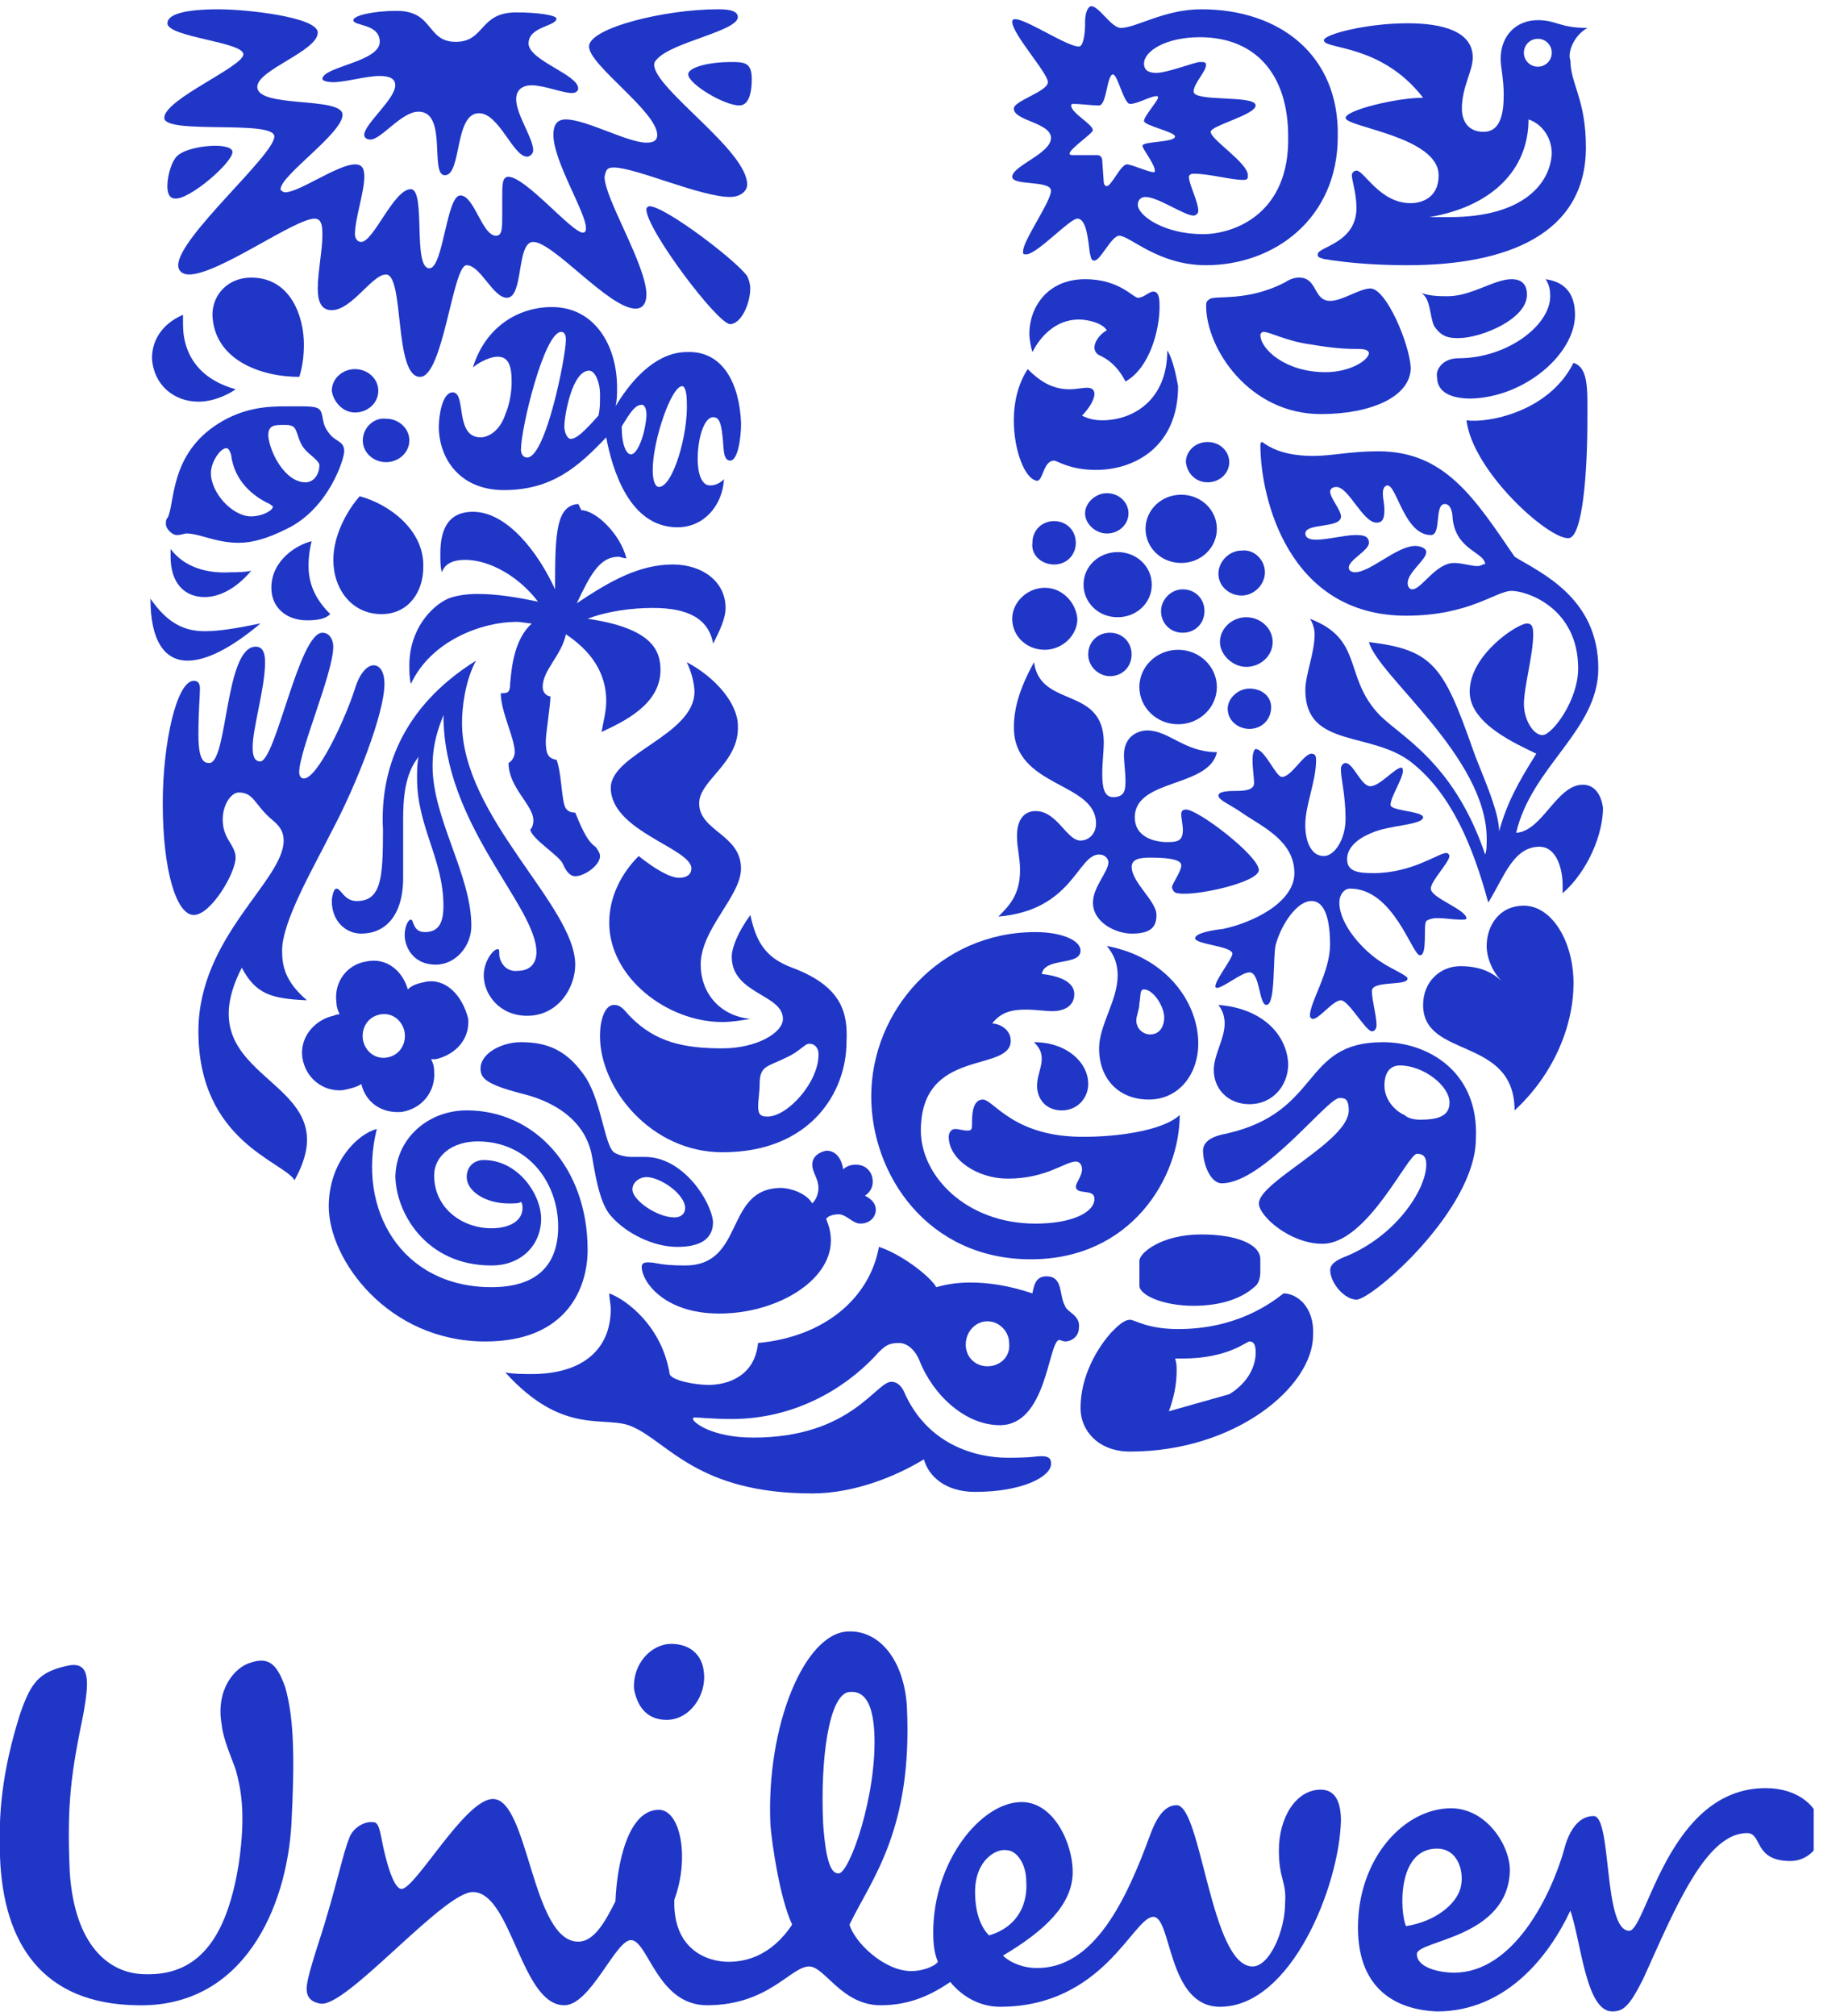 <svg width="42" height="46" viewBox="0 0 42 46" fill="none" xmlns="http://www.w3.org/2000/svg">
<g clip-path="url(#clip0_858_7896)">
<path d="M40.303 40.799C41.046 40.799 41.542 41.223 41.577 41.754C41.577 42.143 41.259 42.462 40.869 42.462C40.02 42.462 40.232 41.825 39.879 41.825C39.086 41.825 38.464 43.043 37.87 44.347L37.779 44.548L37.643 44.851L37.508 45.151C37.189 45.788 37.048 45.894 36.8 45.894C36.199 45.894 36.092 44.302 35.845 43.594C35.349 44.656 34.359 45.894 32.802 45.894C31.882 45.859 30.997 45.399 30.997 43.983C30.997 42.391 32.059 41.259 33.12 41.259C33.934 41.259 34.465 42.108 34.465 42.674C34.429 44.231 32.342 44.267 32.342 44.585C32.342 44.903 32.872 45.01 33.191 45.01C34.535 45.01 35.42 43.276 35.739 42.073C35.809 41.86 35.986 41.436 36.376 41.436C36.8 41.436 36.588 44.054 37.189 44.054C37.579 44.054 38.074 40.799 40.303 40.799V40.799ZM19.355 37.225C20.063 37.19 20.629 37.862 20.7 38.923C20.842 41.754 19.886 42.886 19.391 43.913C19.497 44.302 20.169 44.974 20.806 44.974C21.054 44.974 21.337 44.868 21.408 44.762C21.337 44.585 21.302 44.408 21.302 44.09C21.302 42.462 22.399 41.117 23.319 41.117C24.062 41.117 24.486 42.073 24.486 42.71C24.486 43.453 23.849 44.054 22.894 44.62C23.071 44.797 23.389 44.903 23.637 44.903C24.982 44.939 25.725 43.311 26.256 41.86C26.362 41.577 26.539 41.188 26.857 41.188C27.423 41.188 27.636 44.868 28.591 44.868C28.98 44.868 29.334 44.054 29.334 43.417C29.369 42.922 29.192 42.886 29.192 42.214C29.192 41.471 29.582 40.834 30.148 40.834C30.502 40.834 30.608 41.153 30.608 41.542C30.572 43.028 29.476 45.788 27.848 45.788C26.645 45.788 26.751 43.736 26.326 43.736C25.866 43.736 25.194 45.788 22.823 45.788C22.434 45.788 22.009 45.611 21.691 45.222C21.125 45.611 20.629 45.753 20.099 45.753C19.214 45.753 18.825 44.868 18.471 44.868C18.046 44.868 17.551 45.753 16.136 45.753C15.003 45.753 14.791 44.267 14.402 44.267C14.048 44.267 13.482 45.753 12.88 45.753C12.397 45.753 12.099 45.138 11.818 44.508L11.734 44.32C11.468 43.724 11.203 43.17 10.792 43.17C10.471 43.17 9.802 43.769 9.124 44.386L8.94 44.554C8.264 45.17 7.612 45.751 7.325 45.717C7.077 45.682 6.971 45.54 7.006 45.293C7.042 44.974 7.36 44.09 7.466 43.7C7.679 42.993 7.856 42.214 7.962 41.967C8.032 41.719 8.316 41.542 8.528 41.577C8.634 41.577 8.669 41.754 8.705 41.931C8.811 42.497 8.988 43.099 9.165 43.099C9.483 43.099 10.616 41.047 11.252 41.047C12.066 41.047 12.137 44.302 13.199 44.302C13.552 44.302 13.8 43.877 14.048 43.382C14.083 42.533 14.331 41.294 15.039 41.294C15.534 41.294 15.746 42.391 15.392 43.346C15.357 44.479 16.136 44.762 16.631 44.762C16.985 44.762 17.586 44.656 18.082 43.913C17.799 43.311 17.622 42.073 17.586 41.648C17.48 39.383 18.365 37.26 19.355 37.225V37.225ZM5.732 37.933C6.157 37.791 6.334 38.003 6.511 38.499C6.723 39.242 6.723 40.233 6.652 41.613C6.546 43.523 5.556 45.823 3.114 45.753C0.991 45.717 0.071 44.373 0 42.356C-0.035 41.4 0.036 40.445 0.46 39.1C0.708 38.393 0.885 38.145 1.557 38.003C2.088 37.897 2.017 38.428 1.911 39.065C1.628 40.445 1.522 41.117 1.592 42.71C1.699 44.373 2.477 45.045 3.326 45.045C4.636 45.08 5.202 44.054 5.449 42.533C5.626 41.33 5.485 40.763 5.379 40.374C5.308 40.162 5.096 39.702 5.06 39.348C4.919 38.57 5.343 38.039 5.732 37.933V37.933ZM22.965 42.214C22.752 42.179 22.257 42.426 22.257 43.17C22.257 43.771 22.469 44.054 22.576 44.16C23.283 43.948 23.46 43.382 23.425 42.922C23.425 42.533 23.212 42.214 22.965 42.214V42.214ZM32.802 42.179C31.882 42.179 31.952 43.63 32.094 43.948C32.766 43.842 33.226 43.453 33.332 43.099C33.439 42.745 33.297 42.179 32.802 42.179V42.179ZM19.434 38.602L19.391 38.605C18.931 38.64 18.719 40.091 18.789 41.613C18.86 42.603 19.002 42.745 19.143 42.745C19.391 42.745 20.028 40.94 19.957 39.525C19.922 38.888 19.745 38.57 19.391 38.605L19.434 38.602ZM15.322 37.508C15.746 37.508 16.029 37.756 16.065 38.145C16.136 38.676 15.746 39.242 15.216 39.242C14.755 39.242 14.543 38.923 14.472 38.534C14.437 37.968 14.862 37.508 15.322 37.508Z" fill="#1F36C7"/>
<path fill-rule="evenodd" clip-rule="evenodd" d="M24.309 29.794C24.168 29.546 24.274 29.122 23.884 29.122C23.637 29.122 23.601 29.334 23.566 29.511C23.035 29.334 22.575 29.263 22.151 29.263C21.867 29.263 21.62 29.298 21.372 29.369C21.23 29.122 20.594 28.626 20.063 28.449C19.851 29.617 18.824 30.502 17.303 30.643C17.232 31.386 16.631 31.599 16.171 31.599C15.852 31.599 15.321 31.492 15.286 31.351C15.109 30.254 14.295 29.652 13.906 29.511C13.906 29.617 13.941 29.758 13.941 29.865C13.941 30.785 13.304 31.351 12.137 31.351C11.96 31.351 11.712 31.351 11.535 31.315C12.88 32.801 13.835 32.271 14.437 32.554C15.251 32.908 15.923 34.075 18.541 34.075C19.497 34.075 20.452 33.686 21.089 33.297C21.195 33.686 21.584 34.04 22.257 34.04C23.354 34.04 23.991 33.686 23.991 33.403C23.991 33.332 23.991 33.226 23.778 33.226C23.601 33.226 23.601 33.261 23 33.261C22.292 33.261 21.16 32.978 20.629 31.74C20.523 31.528 20.381 31.528 20.346 31.528C19.992 31.528 19.426 32.801 17.197 32.801C16.241 32.801 15.817 32.448 15.817 32.377C15.817 32.377 15.817 32.342 15.852 32.342C15.958 32.342 16.277 32.377 16.701 32.377C18.117 32.377 19.249 31.705 19.957 30.962C20.204 30.678 20.311 30.643 20.523 30.643C20.7 30.643 20.877 30.785 20.983 31.032C21.301 31.846 22.044 32.518 22.823 32.518C23.884 32.518 23.92 30.678 24.168 30.572C24.203 30.572 24.274 30.608 24.309 30.608C24.451 30.608 24.628 30.502 24.628 30.289C24.663 30.006 24.344 29.935 24.309 29.794ZM22.54 31.174C22.257 31.174 22.044 30.962 22.044 30.678C22.044 30.395 22.257 30.148 22.54 30.148C22.823 30.148 23.035 30.395 23.035 30.643C23.07 30.962 22.823 31.174 22.54 31.174Z" fill="#1F36C7"/>
<path fill-rule="evenodd" clip-rule="evenodd" d="M18.859 26.255C19.107 26.255 19.213 26.468 19.248 26.68C19.319 26.609 19.425 26.574 19.532 26.574C19.779 26.574 19.921 26.751 19.921 26.963C19.921 27.105 19.85 27.211 19.744 27.282C19.885 27.352 19.991 27.458 19.991 27.6C19.991 27.777 19.85 27.918 19.638 27.918C19.461 27.918 19.319 27.706 19.142 27.706C19.036 27.706 18.895 27.741 18.859 27.812C18.93 27.989 18.965 28.131 18.965 28.308C18.965 29.228 17.727 29.971 16.418 29.971C15.144 29.971 14.648 29.228 14.648 28.909C14.648 28.838 14.684 28.803 14.79 28.803C15.002 28.803 15.038 28.874 15.639 28.874C17.019 28.874 16.524 27.105 17.833 27.105C18.01 27.105 18.399 27.211 18.541 27.458C18.647 27.352 18.682 27.211 18.682 27.105C18.682 26.892 18.541 26.751 18.541 26.574C18.541 26.397 18.682 26.291 18.859 26.255Z" fill="#1F36C7"/>
<path fill-rule="evenodd" clip-rule="evenodd" d="M10.653 25.335C12.21 25.335 13.413 26.645 13.413 28.52C13.413 29.369 12.953 30.608 11.078 30.608C8.849 30.608 7.504 28.732 7.504 27.529C7.504 26.503 8.176 25.866 8.601 25.76C8.141 27.6 9.167 29.369 11.219 29.369C12.245 29.369 12.741 28.874 12.741 27.989C12.741 26.998 12.069 26.043 10.901 26.043C10.335 26.043 9.91 26.362 9.91 26.822C9.91 27.565 10.547 28.025 11.219 28.025C11.644 28.025 11.927 27.848 11.927 27.565C11.927 27.529 11.927 27.459 11.892 27.423C11.856 27.459 11.75 27.459 11.608 27.459C11.078 27.459 10.653 27.175 10.653 26.857C10.653 26.609 10.83 26.468 11.042 26.468C11.821 26.468 12.352 27.246 12.352 27.812C12.352 28.378 11.927 28.874 11.219 28.874C9.698 28.874 9.025 27.636 9.025 26.822C9.061 25.937 9.804 25.335 10.653 25.335Z" fill="#1F36C7"/>
<path fill-rule="evenodd" clip-rule="evenodd" d="M29.299 29.511C28.981 29.759 28.203 30.325 26.893 30.325C26.186 30.325 25.902 30.113 25.796 30.113C25.655 30.113 25.513 30.254 25.372 30.396C25.053 30.75 24.664 31.387 24.664 32.13C24.664 32.625 25.053 33.12 25.796 33.12C28.203 33.12 29.972 31.634 29.972 30.467C30.007 29.794 29.582 29.511 29.299 29.511ZM28.061 31.811L26.681 32.2C26.787 31.917 26.858 31.599 26.858 31.28C26.858 31.174 26.858 31.104 26.823 30.997H26.999C28.026 30.997 28.45 30.608 28.521 30.608C28.592 30.608 28.663 30.643 28.663 30.856C28.663 31.139 28.521 31.528 28.061 31.811Z" fill="#1F36C7"/>
<path fill-rule="evenodd" clip-rule="evenodd" d="M27.246 29.794C27.812 29.794 28.308 29.653 28.626 29.37C28.732 29.299 28.768 29.157 28.768 29.016V28.733C28.768 28.379 28.202 28.166 27.423 28.166C26.503 28.166 26.008 28.591 26.008 28.768V29.334C26.008 29.547 26.539 29.794 27.246 29.794Z" fill="#1F36C7"/>
<path fill-rule="evenodd" clip-rule="evenodd" d="M31.566 23.779C29.69 23.779 30.186 25.371 27.992 25.866C27.602 25.937 27.461 26.079 27.461 26.256C27.461 26.574 27.638 26.999 27.886 26.999C28.841 26.999 30.292 25.053 30.575 25.053C30.681 25.053 30.787 25.053 30.787 25.336C30.787 26.043 28.735 26.963 28.735 27.459C28.735 27.742 29.442 28.379 30.186 28.379C31.212 28.379 32.132 26.326 32.344 26.326C32.521 26.326 32.556 26.433 32.556 26.574C32.556 27.14 31.849 28.237 30.646 28.697C30.398 28.803 30.363 28.91 30.363 28.98C30.363 29.263 30.681 29.653 30.964 29.653C31.318 29.653 33.689 27.6 33.689 25.973C33.759 24.451 32.592 23.779 31.566 23.779ZM32.415 25.548C32.273 25.548 32.132 25.513 32.061 25.442C31.884 25.371 31.601 25.123 31.601 24.77C31.601 24.416 31.778 24.31 31.955 24.31C32.486 24.31 33.087 24.77 33.087 25.159C33.087 25.477 32.804 25.548 32.415 25.548Z" fill="#1F36C7"/>
<path fill-rule="evenodd" clip-rule="evenodd" d="M14.72 26.397H14.401C14.295 26.397 14.118 26.362 14.012 26.291C13.8 26.114 13.729 25.159 13.375 24.593C12.95 23.956 12.49 23.779 11.889 23.779C11.464 23.779 10.969 24.026 10.969 24.38C10.969 24.593 11.075 24.734 11.889 24.947C12.915 25.194 13.41 25.76 13.516 26.397C13.623 27.034 13.729 27.53 13.976 27.777C14.295 28.131 14.896 28.45 15.463 28.45C15.923 28.45 16.276 28.308 16.276 27.883C16.241 27.423 15.604 26.397 14.72 26.397ZM15.392 27.777C15.003 27.777 14.436 27.388 14.436 27.14C14.436 26.963 14.613 26.857 14.755 26.857C15.073 26.857 15.639 27.247 15.639 27.565C15.639 27.671 15.569 27.777 15.392 27.777Z" fill="#1F36C7"/>
<path fill-rule="evenodd" clip-rule="evenodd" d="M22.434 25.088C22.187 25.088 22.187 25.477 22.187 25.619C22.187 25.76 22.187 25.796 22.081 25.796C21.974 25.796 21.904 25.76 21.797 25.76C21.727 25.76 21.656 25.831 21.656 25.937C21.656 26.468 22.328 26.893 23.001 26.893C23.885 26.893 24.31 26.503 24.558 26.503C24.664 26.503 24.699 26.61 24.699 26.68C24.699 26.822 24.558 26.999 24.558 27.07C24.558 27.282 24.982 27.105 24.982 27.353C24.982 27.671 24.451 27.919 23.637 27.919C22.045 27.919 21.019 26.822 21.019 25.796C21.019 23.885 23.071 24.487 23.071 23.744C23.071 23.496 22.824 23.354 22.647 23.354C22.859 23.071 23.142 23.036 23.425 23.036C23.637 23.036 23.85 23.071 24.027 23.071C24.274 23.071 24.522 22.965 24.522 22.682C24.522 22.505 24.381 22.293 23.779 22.222C23.85 21.833 24.664 22.045 24.664 21.691C24.664 21.444 24.204 21.267 23.637 21.267C21.444 21.267 19.887 23.071 19.887 25.017C19.887 26.787 21.161 28.733 23.531 28.733C25.831 28.733 26.928 26.857 26.928 25.442C26.504 25.831 25.371 25.937 24.805 25.937C23.142 25.973 22.682 25.088 22.434 25.088Z" fill="#1F36C7"/>
<path fill-rule="evenodd" clip-rule="evenodd" d="M24.238 25.336C24.592 25.336 24.84 25.053 24.84 24.734C24.84 24.239 24.345 23.779 23.602 23.779C23.743 23.92 23.779 24.026 23.779 24.168C23.779 24.345 23.672 24.557 23.672 24.77C23.672 25.088 23.885 25.336 24.238 25.336ZM27.812 22.93C27.919 23.071 27.954 23.213 27.954 23.354C27.954 23.708 27.706 24.062 27.706 24.416C27.706 24.84 28.025 25.194 28.52 25.194C29.051 25.194 29.405 24.77 29.405 24.274C29.369 23.567 28.768 23 27.812 22.93ZM25.265 21.585C25.442 21.797 25.512 22.01 25.512 22.257C25.512 22.823 25.088 23.39 25.088 23.92C25.088 24.628 25.548 25.088 26.22 25.088C26.928 25.088 27.352 24.486 27.352 23.814C27.352 22.859 26.609 21.833 25.265 21.585ZM26.255 23.602C26.078 23.602 25.937 23.46 25.937 23.283C25.937 23.177 26.008 23.036 26.008 22.894C26.043 22.717 26.008 22.576 26.114 22.576C26.326 22.576 26.574 22.965 26.574 23.213C26.574 23.425 26.468 23.602 26.255 23.602Z" fill="#1F36C7"/>
<path fill-rule="evenodd" clip-rule="evenodd" d="M18.083 22.08C17.517 21.868 17.269 21.549 17.128 20.877C16.845 21.266 16.703 21.62 16.703 21.832C16.703 22.682 17.871 22.682 17.871 23.248C17.871 23.566 17.269 23.92 16.491 23.92C15.606 23.92 14.969 23.779 14.403 23.212C14.261 23.071 14.191 22.929 14.014 22.929C13.802 22.929 13.695 23.283 13.695 23.637C13.695 24.84 14.863 26.291 16.491 26.291C18.508 26.291 19.322 24.911 19.322 23.779C19.357 23.106 19.215 22.505 18.083 22.08ZM17.517 25.477C17.34 25.477 17.305 25.406 17.305 25.229C17.305 25.123 17.34 24.911 17.34 24.734C17.34 24.309 17.517 24.345 17.942 24.132C18.26 23.991 18.366 23.814 18.472 23.814C18.578 23.814 18.684 23.885 18.684 24.062C18.684 24.698 17.977 25.477 17.517 25.477Z" fill="#1F36C7"/>
<path fill-rule="evenodd" clip-rule="evenodd" d="M15.499 20.028C15.286 20.028 14.932 19.816 14.579 19.532C14.189 19.922 13.906 20.453 13.906 21.054C13.906 22.293 15.216 23.319 16.489 23.319C16.702 23.319 16.914 23.283 17.126 23.248C16.419 23.177 15.994 22.646 15.994 22.009C15.994 21.195 16.914 20.453 16.914 19.816C16.914 19.037 15.959 18.966 15.959 18.329C15.959 17.799 16.879 17.409 16.843 16.56C16.843 16.065 16.348 15.463 15.675 15.109C15.782 15.322 15.852 15.605 15.852 15.782C15.852 16.773 13.942 17.197 13.942 17.976C13.942 18.966 15.782 19.355 15.782 19.816C15.782 19.922 15.711 20.028 15.499 20.028Z" fill="#1F36C7"/>
<path fill-rule="evenodd" clip-rule="evenodd" d="M34.784 20.665C35.421 20.665 35.917 21.479 35.917 22.434C35.917 23.46 35.421 24.557 34.572 25.336C34.572 23.637 32.484 24.168 32.484 22.93C32.484 22.399 32.874 22.045 33.334 22.045C33.723 22.045 34.041 22.151 34.289 22.399C34.077 22.187 33.935 21.868 33.935 21.585C33.935 21.125 34.218 20.665 34.784 20.665Z" fill="#1F36C7"/>
<path fill-rule="evenodd" clip-rule="evenodd" d="M9.733 22.398C9.556 22.434 9.415 22.469 9.308 22.575C9.202 22.186 8.848 21.832 8.353 21.939C7.928 22.009 7.61 22.398 7.681 22.894C7.681 22.965 7.716 23.071 7.752 23.142C7.752 23.142 7.681 23.142 7.61 23.177C7.256 23.248 6.832 23.602 6.902 24.132C6.973 24.592 7.362 24.911 7.822 24.875C7.999 24.84 8.141 24.805 8.247 24.734C8.353 25.159 8.707 25.406 9.167 25.371C9.627 25.3 9.945 24.911 9.91 24.451C9.91 24.309 9.875 24.238 9.839 24.168H9.945C10.405 24.062 10.724 23.708 10.688 23.248C10.547 22.682 10.158 22.328 9.733 22.398ZM8.813 24.132C8.53 24.168 8.318 23.955 8.282 23.708C8.247 23.425 8.424 23.177 8.707 23.142C8.99 23.106 9.202 23.319 9.238 23.566C9.273 23.849 9.096 24.097 8.813 24.132Z" fill="#1F36C7"/>
<path fill-rule="evenodd" clip-rule="evenodd" d="M32.66 20.275C32.66 20.099 33.084 19.674 33.084 19.532C33.084 19.497 33.049 19.462 33.014 19.462C32.837 19.462 32.235 19.922 31.351 19.922C30.997 19.922 30.749 19.886 30.749 19.603C30.749 19.355 30.961 19.143 31.315 19.002C31.704 18.825 32.483 18.825 32.483 18.648C32.483 18.506 31.74 18.506 31.74 18.365C31.74 18.188 32.023 17.763 32.023 17.586C32.023 17.586 32.023 17.515 31.987 17.515C31.846 17.515 31.492 17.94 31.28 17.94C31.067 17.94 30.89 17.409 30.714 17.409C30.678 17.409 30.607 17.445 30.607 17.551C30.607 17.763 30.714 18.152 30.714 18.683C30.714 19.143 30.466 19.532 30.218 19.532C29.9 19.532 29.794 19.143 29.794 18.825C29.794 18.365 30.041 17.834 30.041 17.338C30.041 17.232 30.006 17.197 29.935 17.197C29.758 17.197 29.475 17.728 29.263 17.728C29.121 17.728 28.874 17.091 28.661 17.091C28.626 17.091 28.59 17.197 28.59 17.338C28.59 17.515 28.626 17.763 28.626 17.869C28.626 18.011 28.449 18.046 28.237 18.046C28.095 18.046 27.812 18.046 27.812 18.152C27.812 18.259 28.095 18.365 28.343 18.542C28.803 18.86 29.546 19.178 29.546 19.922C29.546 20.594 28.59 21.054 27.918 21.195C27.6 21.231 27.281 21.302 27.281 21.408C27.281 21.549 28.131 21.585 28.131 21.762C28.131 21.868 27.741 22.363 27.741 22.505C27.741 22.54 27.777 22.54 27.777 22.54C27.918 22.54 28.343 22.186 28.52 22.186C28.767 22.186 28.732 22.929 28.909 22.929C29.121 22.929 29.05 21.832 29.121 21.549C29.263 21.054 29.617 20.558 29.935 20.558C30.324 20.558 30.36 21.231 30.36 21.549C30.36 22.186 29.9 22.858 29.9 23.177C29.9 23.212 29.935 23.248 29.971 23.248C30.112 23.248 30.43 22.823 30.607 22.823C30.784 22.823 31.174 23.531 31.315 23.531C31.386 23.531 31.421 23.46 31.421 23.389C31.421 23.177 31.315 22.823 31.315 22.611C31.315 22.363 32.129 22.505 32.129 22.328C32.129 22.257 31.775 22.115 31.563 21.974C31.103 21.691 30.572 21.089 30.572 20.594C30.572 20.417 30.678 20.275 30.82 20.275C31.811 20.275 32.235 21.797 32.412 21.797C32.589 21.797 32.483 21.125 32.554 21.018C32.589 20.983 32.695 20.948 32.801 20.948C32.978 20.948 33.191 20.983 33.332 20.983C33.438 20.983 33.474 20.983 33.474 20.948C33.438 20.735 32.66 20.488 32.66 20.275Z" fill="#1F36C7"/>
<path fill-rule="evenodd" clip-rule="evenodd" d="M28.734 19.851C28.734 19.532 27.354 18.471 27.071 18.471C27 18.471 26.964 18.506 26.964 18.577C26.964 18.683 27 18.825 27 18.931C27 19.179 26.894 19.214 26.646 19.214C26.363 19.214 25.903 19.108 25.903 18.648C25.903 17.763 27.601 17.976 27.778 17.162C27.035 17.162 26.681 16.666 26.186 16.666C26.009 16.666 25.655 16.773 25.655 17.233C25.655 17.374 25.691 17.622 25.691 17.834C25.691 18.046 25.655 18.188 25.407 18.188C25.195 18.188 25.16 17.94 25.16 17.657C25.16 17.409 25.195 17.126 25.195 16.949C25.195 15.64 23.744 16.171 23.603 15.109C23.249 15.746 23.143 16.206 23.143 16.596C23.143 17.976 25.018 17.834 25.018 18.789C25.018 19.037 24.841 19.179 24.664 19.179C24.346 19.179 24.134 18.506 23.638 18.506C23.391 18.506 23.214 18.683 23.214 19.073C23.214 19.355 23.284 19.568 23.284 19.851C23.284 20.417 23.037 20.665 22.789 20.913C24.488 20.771 24.594 19.497 25.089 19.497C25.231 19.497 25.301 19.603 25.301 19.674C25.301 19.886 24.948 20.24 24.948 20.594C24.948 21.054 25.478 21.302 25.832 21.302C26.257 21.302 26.398 21.16 26.398 20.877C26.398 20.559 25.832 20.134 25.832 19.78C25.832 19.603 26.009 19.568 26.257 19.568C26.788 19.568 26.964 19.639 26.964 19.745C26.964 19.886 26.752 20.169 26.752 20.24C26.752 20.276 26.788 20.382 26.894 20.382C27.283 20.453 28.734 20.134 28.734 19.851Z" fill="#1F36C7"/>
<path fill-rule="evenodd" clip-rule="evenodd" d="M10.865 15.074C10.617 15.534 10.546 16.136 10.546 16.49C10.546 18.648 13.13 20.665 13.13 22.01C13.13 22.54 12.74 23.177 12.033 23.177C11.396 23.177 11.042 22.682 11.042 22.257C11.042 21.939 11.254 21.656 11.36 21.656C11.396 21.656 11.396 21.691 11.396 21.762C11.396 21.939 11.537 22.186 11.82 22.151C12.103 22.151 12.245 21.974 12.245 21.727C12.245 20.665 10.122 18.825 10.122 16.313C10.016 16.596 9.874 16.95 9.874 17.48C9.874 18.683 10.759 19.957 10.759 21.125C10.759 21.585 10.405 22.01 9.945 22.01C9.414 22.01 9.237 21.585 9.237 21.337C9.237 21.16 9.308 20.983 9.379 20.983C9.45 20.983 9.414 21.267 9.697 21.267C10.016 21.267 10.122 21.054 10.122 20.665C10.122 19.604 9.52 18.86 9.52 17.763C9.52 17.587 9.52 17.41 9.556 17.268C9.237 17.657 9.202 18.224 9.202 18.719V20.028C9.202 20.913 8.777 21.302 8.247 21.302C7.893 21.302 7.574 21.019 7.574 20.559C7.574 20.488 7.61 20.276 7.68 20.276C7.787 20.276 7.857 20.559 8.14 20.559C8.707 20.559 8.742 20.028 8.742 18.931C8.671 17.587 9.167 16.136 10.865 15.074Z" fill="#1F36C7"/>
<path fill-rule="evenodd" clip-rule="evenodd" d="M7.359 14.437C7.536 14.437 7.607 14.614 7.607 14.755C7.607 15.357 6.829 17.126 6.829 17.622C6.829 17.692 6.864 17.763 6.935 17.763C7.253 17.763 7.89 16.383 8.103 15.711C8.209 15.357 8.386 15.18 8.527 15.18C8.669 15.18 8.775 15.322 8.775 15.605C8.775 16.277 8.138 17.905 7.572 18.966C7.147 19.816 6.439 21.019 6.439 21.691C6.439 22.045 6.51 22.398 7.006 22.823C6.192 22.788 5.838 22.682 5.519 22.08C4.139 24.769 8.067 24.522 6.723 26.928C6.475 26.503 4.529 26.043 4.529 23.531C4.529 21.372 6.475 20.099 6.475 19.178C6.475 19.002 6.404 18.86 6.227 18.718C5.803 18.365 5.803 18.082 5.449 18.082C5.201 18.082 4.918 18.648 5.201 19.143C5.307 19.32 5.378 19.426 5.378 19.568C5.378 19.922 4.812 20.877 4.423 20.877C4.033 20.877 3.715 19.886 3.715 18.329C3.715 16.949 4.033 15.534 4.423 15.534C4.529 15.534 4.564 15.605 4.564 15.711C4.564 15.888 4.529 16.206 4.529 16.772C4.529 17.374 4.67 17.409 4.776 17.409C5.201 17.409 5.13 14.755 5.838 14.755C6.015 14.755 6.05 14.932 6.05 15.109C6.05 15.711 5.767 16.596 5.767 17.055C5.767 17.303 5.838 17.374 5.944 17.374C6.298 17.338 6.829 14.437 7.359 14.437Z" fill="#1F36C7"/>
<path fill-rule="evenodd" clip-rule="evenodd" d="M36.13 17.905C35.528 17.905 35.209 18.966 34.608 19.002C34.962 17.48 36.483 16.666 36.483 15.251C36.483 13.623 35.139 13.057 34.573 12.703C33.653 11.359 32.98 10.297 31.459 10.297C30.822 10.297 30.397 10.403 29.973 10.403C29.123 10.403 28.84 10.085 28.805 10.085C28.805 10.085 28.77 10.085 28.77 10.156C28.77 11.359 29.407 14.048 32.096 14.048C33.547 14.048 34.148 13.482 34.502 13.482C34.856 13.482 36.023 13.871 36.023 15.251C36.023 15.994 35.422 16.773 35.209 16.773C34.997 16.773 34.785 16.419 34.785 16.065C34.785 15.676 34.997 14.933 34.997 14.473C34.997 14.296 34.962 14.225 34.856 14.225C34.643 14.225 33.547 14.933 33.547 15.782C33.547 16.525 34.643 16.985 35.068 17.197C34.643 17.87 34.396 18.33 34.219 18.966C34.219 18.471 33.759 17.516 33.617 17.091C32.945 15.18 32.697 14.826 31.247 14.65C31.459 15.428 33.936 17.268 33.936 19.143C33.936 19.25 33.936 19.427 33.9 19.497C33.157 17.303 31.883 16.773 31.423 16.242C30.68 15.393 31.105 14.579 29.902 14.119C29.973 14.225 30.008 14.367 30.008 14.473C30.008 14.897 29.796 15.393 29.796 15.746C29.796 17.091 31.317 16.666 32.237 17.41C33.122 18.117 33.617 19.285 33.971 20.594C34.325 20.028 34.537 19.32 35.139 19.32C35.528 19.32 35.669 19.816 35.669 20.205V20.382C36.271 19.851 36.59 19.002 36.59 18.436C36.554 18.153 36.413 17.905 36.13 17.905ZM33.723 12.916C33.582 12.916 33.37 12.845 33.193 12.845C32.768 12.845 32.45 13.447 32.237 13.447C32.166 13.447 32.131 13.376 32.131 13.305C32.131 13.057 32.556 12.774 32.556 12.597C32.556 12.491 32.379 12.456 32.308 12.456C31.883 12.456 31.282 13.057 30.928 13.057C30.857 13.057 30.787 13.022 30.787 12.951C30.787 12.774 31.247 12.562 31.247 12.385C31.247 12.208 31.07 12.208 30.928 12.208C30.716 12.208 30.291 12.314 30.043 12.314C29.902 12.314 29.796 12.279 29.796 12.173C29.796 11.925 30.61 12.066 30.61 11.783C30.61 11.642 30.362 11.359 30.362 11.217C30.362 11.146 30.433 11.111 30.503 11.111C30.787 11.111 31.105 11.925 31.423 11.925C31.565 11.925 31.6 11.819 31.6 11.642C31.6 11.465 31.565 11.394 31.565 11.253C31.565 11.111 31.636 11.076 31.671 11.076C31.883 11.076 32.06 12.208 32.662 12.208C32.91 12.208 32.733 11.5 32.98 11.5C33.122 11.5 33.157 11.713 33.157 11.819C33.228 12.562 33.9 12.597 33.9 12.88C33.865 12.845 33.83 12.916 33.723 12.916Z" fill="#1F36C7"/>
<path fill-rule="evenodd" clip-rule="evenodd" d="M25.264 11.253C25.547 11.253 25.759 11.465 25.759 11.713C25.759 11.96 25.547 12.173 25.264 12.173C25.016 12.173 24.768 11.96 24.768 11.713C24.768 11.465 25.016 11.253 25.264 11.253ZM28.519 15.711C28.272 15.711 28.024 15.923 28.024 16.171C28.024 16.454 28.272 16.631 28.519 16.631C28.802 16.631 29.015 16.419 29.015 16.136C29.015 15.888 28.802 15.711 28.519 15.711ZM26.892 14.826C26.396 14.826 26.007 15.216 26.007 15.676C26.007 16.136 26.396 16.525 26.892 16.525C27.387 16.525 27.776 16.136 27.776 15.676C27.776 15.216 27.387 14.826 26.892 14.826ZM25.335 14.437C25.052 14.437 24.839 14.65 24.839 14.933C24.839 15.216 25.087 15.428 25.335 15.428C25.618 15.428 25.83 15.216 25.83 14.933C25.83 14.65 25.618 14.437 25.335 14.437ZM28.448 15.216C28.767 15.216 29.05 14.968 29.05 14.65C29.05 14.331 28.767 14.083 28.448 14.083C28.13 14.083 27.847 14.331 27.847 14.65C27.847 14.933 28.13 15.216 28.448 15.216ZM23.849 13.411C23.459 13.411 23.105 13.73 23.105 14.119C23.105 14.508 23.424 14.826 23.849 14.826C24.238 14.826 24.592 14.508 24.592 14.119C24.556 13.73 24.238 13.411 23.849 13.411ZM26.502 13.942C26.502 14.225 26.715 14.437 26.998 14.437C27.281 14.437 27.493 14.225 27.493 13.942C27.493 13.659 27.281 13.447 26.998 13.447C26.715 13.447 26.502 13.694 26.502 13.942ZM25.512 14.083C25.936 14.083 26.29 13.765 26.29 13.34C26.29 12.916 25.936 12.597 25.512 12.597C25.087 12.597 24.733 12.916 24.733 13.34C24.733 13.73 25.052 14.083 25.512 14.083ZM28.342 13.588C28.625 13.588 28.873 13.34 28.873 13.057C28.873 12.774 28.625 12.527 28.342 12.562C28.059 12.562 27.812 12.81 27.812 13.093C27.812 13.376 28.059 13.588 28.342 13.588ZM24.061 12.88C24.344 12.88 24.556 12.668 24.556 12.385C24.556 12.102 24.344 11.89 24.061 11.89C23.778 11.89 23.566 12.102 23.566 12.385C23.53 12.668 23.778 12.88 24.061 12.88ZM26.962 12.845C27.422 12.845 27.776 12.491 27.776 12.066C27.776 11.642 27.422 11.288 26.962 11.288C26.502 11.288 26.148 11.642 26.148 12.066C26.148 12.491 26.502 12.845 26.962 12.845ZM27.564 11.005C27.847 11.005 28.059 10.793 28.059 10.545C28.059 10.297 27.847 10.085 27.564 10.085C27.281 10.085 27.069 10.297 27.069 10.545C27.104 10.828 27.316 11.005 27.564 11.005Z" fill="#1F36C7"/>
<path fill-rule="evenodd" clip-rule="evenodd" d="M13.271 11.642C13.59 11.642 14.156 12.172 14.298 12.739C14.227 12.739 14.156 12.703 14.121 12.703C13.696 12.703 13.484 13.092 13.165 13.765C13.908 13.269 14.581 12.88 15.359 12.88C16.031 12.88 16.562 13.269 16.562 13.871C16.562 14.118 16.421 14.402 16.279 14.685C16.173 14.118 15.713 13.871 14.899 13.871C14.439 13.871 13.873 13.941 13.413 14.118C14.864 14.331 15.076 14.826 15.076 15.286C15.076 16.065 14.262 16.454 13.731 16.701C13.767 16.489 13.838 16.241 13.838 15.994C13.838 15.534 13.661 14.968 12.918 14.472C12.811 14.968 12.387 15.286 12.387 15.675C12.387 15.817 12.493 15.888 12.564 15.888C12.564 16.1 12.458 16.737 12.458 16.914C12.458 17.232 12.528 17.303 12.705 17.338C12.811 17.622 12.811 18.117 12.882 18.365C12.918 18.506 13.024 18.541 13.13 18.541C13.236 18.789 13.378 19.178 13.59 19.32C13.625 19.355 13.696 19.462 13.696 19.532C13.696 19.745 13.342 19.992 13.13 19.992C13.059 19.992 12.953 19.957 12.847 19.709C12.776 19.532 12.139 19.143 12.104 18.931C12.139 18.895 12.175 18.825 12.175 18.718C12.175 18.365 11.608 17.975 11.608 17.409C11.679 17.374 11.75 17.268 11.75 17.162C11.75 16.843 11.431 16.241 11.431 15.817C11.573 15.817 11.644 15.817 11.644 15.605C11.679 15.18 11.75 14.579 12.139 14.225C12.033 14.225 11.927 14.189 11.785 14.189C11.007 14.189 9.839 14.614 9.379 15.605C9.344 15.463 9.344 15.322 9.344 15.18C9.344 14.366 9.839 13.835 10.228 13.659C10.405 13.588 10.653 13.552 10.901 13.552C11.325 13.552 11.785 13.623 12.281 13.729C11.856 13.163 11.184 12.774 10.618 12.774C10.37 12.774 10.158 12.845 10.087 13.057C10.051 12.951 10.051 12.774 10.051 12.632C10.051 12.031 10.264 11.677 10.794 11.677C11.573 11.677 12.281 12.597 12.67 13.446V13.34C12.67 12.137 12.705 11.535 13.201 11.5L13.271 11.642Z" fill="#1F36C7"/>
<path fill-rule="evenodd" clip-rule="evenodd" d="M3.434 13.659C3.434 14.614 3.752 15.074 4.283 15.074C4.707 15.074 5.274 14.791 5.946 14.225C5.415 14.331 5.026 14.402 4.672 14.402C4.212 14.402 3.823 14.225 3.434 13.659ZM7.114 12.349C6.795 12.42 6.194 12.774 6.194 13.411C6.194 13.871 6.547 14.154 7.007 14.154C7.255 14.154 7.432 14.119 7.538 14.012C7.184 13.659 7.043 13.305 7.043 12.915C7.043 12.668 7.078 12.491 7.114 12.349ZM8.211 11.323C7.927 11.642 7.609 12.208 7.609 12.774C7.609 13.446 8.034 14.012 8.706 14.012C9.343 14.012 9.661 13.482 9.661 12.951C9.697 12.102 8.883 11.5 8.211 11.323ZM3.894 12.526V12.703C3.894 13.305 4.212 13.623 4.672 13.623C4.991 13.623 5.38 13.446 5.734 13.022C5.592 13.057 5.415 13.057 5.274 13.057C4.743 13.092 4.212 12.951 3.894 12.526ZM6.512 9.271C6.087 9.271 5.557 9.306 4.991 9.66C3.858 10.368 4 11.5 3.823 11.819C3.787 11.854 3.787 11.889 3.787 11.96C3.787 12.066 3.929 12.208 4.035 12.208C4.141 12.208 4.212 12.172 4.247 12.172C4.566 12.172 4.92 12.385 5.451 12.385C5.769 12.385 6.123 12.279 6.547 12.066C7.503 11.606 7.857 10.474 7.857 10.297C7.857 10.049 7.644 10.085 7.503 9.872C7.326 9.66 7.397 9.448 7.291 9.342C7.22 9.271 7.043 9.271 6.795 9.271H6.512ZM5.734 11.783C5.309 11.783 4.814 11.252 4.814 10.792C4.814 10.545 5.026 10.226 5.167 10.226C5.203 10.226 5.238 10.262 5.274 10.368C5.344 10.969 5.769 11.323 6.158 11.5C6.194 11.536 6.229 11.536 6.229 11.571C6.194 11.677 5.946 11.783 5.734 11.783ZM7.291 10.616C7.291 10.792 7.184 11.005 6.972 11.005C6.512 11.005 6.158 10.332 6.123 9.943C6.123 9.696 6.264 9.696 6.477 9.696C6.583 9.696 6.618 9.696 6.689 9.731C6.795 9.802 6.795 10.049 6.937 10.226C7.043 10.368 7.291 10.509 7.291 10.616ZM8.281 10.049C8.281 10.332 8.529 10.545 8.812 10.545C9.095 10.545 9.343 10.332 9.343 10.049C9.343 9.766 9.095 9.554 8.812 9.554C8.529 9.519 8.281 9.766 8.281 10.049ZM8.104 9.412C8.387 9.412 8.635 9.2 8.635 8.917C8.635 8.634 8.387 8.422 8.104 8.422C7.821 8.422 7.574 8.634 7.574 8.917C7.609 9.165 7.821 9.412 8.104 9.412ZM4.531 9.165C4.991 9.165 5.38 8.882 5.38 8.882C4.601 8.669 4.177 8.139 4.177 7.396V7.183C3.681 7.396 3.469 7.785 3.469 8.174C3.504 8.776 3.964 9.165 4.531 9.165ZM6.831 8.599C6.901 8.386 6.937 8.139 6.937 7.856C6.937 7.254 6.654 6.334 5.734 6.334C5.203 6.334 4.849 6.723 4.849 7.183C4.884 8.209 5.946 8.599 6.831 8.599Z" fill="#1F36C7"/>
<path fill-rule="evenodd" clip-rule="evenodd" d="M35.916 8.28C35.35 9.413 33.934 9.66 33.474 9.59C33.616 10.757 35.35 12.314 35.81 12.279C36.128 12.243 36.234 10.757 36.234 9.59C36.234 8.917 36.27 8.387 35.916 8.28ZM35.951 7.183C35.951 6.759 35.774 6.44 35.279 6.37C35.35 6.476 35.385 6.582 35.385 6.759C35.385 7.431 34.394 8.174 33.297 8.174C32.908 8.174 32.767 8.457 32.802 8.599C32.802 8.953 33.121 9.094 33.581 9.094C34.819 9.059 35.951 8.068 35.951 7.183Z" fill="#1F36C7"/>
<path fill-rule="evenodd" clip-rule="evenodd" d="M33.298 7.714C33.794 7.714 34.855 7.29 34.855 6.723C34.855 6.547 34.785 6.37 34.502 6.37C34.112 6.37 33.581 6.759 33.051 6.759C32.874 6.759 32.661 6.759 32.449 6.688C32.661 6.83 32.626 7.183 32.732 7.431C32.909 7.714 33.121 7.714 33.298 7.714Z" fill="#1F36C7"/>
<path fill-rule="evenodd" clip-rule="evenodd" d="M26.644 7.998C26.644 9.13 25.865 9.59 25.157 9.59C24.981 9.59 24.839 9.554 24.698 9.484C24.839 9.342 24.981 9.13 24.981 8.988C24.981 8.882 24.91 8.847 24.804 8.847C24.733 8.847 24.556 8.882 24.415 8.882C24.061 8.882 23.777 8.741 23.459 8.422C23.247 8.741 23.141 9.165 23.141 9.59C23.141 10.262 23.388 10.934 23.671 10.97C23.813 10.97 23.813 10.51 24.061 10.51C24.131 10.51 24.415 10.722 25.016 10.722C25.901 10.722 26.891 10.191 26.891 8.811C26.856 8.634 26.785 8.21 26.644 7.998Z" fill="#1F36C7"/>
<path fill-rule="evenodd" clip-rule="evenodd" d="M24.628 7.29C24.805 7.29 25.159 7.36 25.265 7.537C25.124 7.608 24.982 7.785 24.982 7.927C24.982 7.997 25.018 8.068 25.088 8.103C25.407 8.245 25.584 8.493 25.69 8.705C26.256 8.387 26.468 7.502 26.468 7.007C26.468 6.865 26.468 6.653 26.327 6.653C26.221 6.653 26.115 6.794 25.973 6.794C25.867 6.794 25.548 6.37 24.77 6.37C23.885 6.37 23.496 7.042 23.496 7.608C23.496 7.75 23.532 7.927 23.567 8.033C23.744 7.679 24.098 7.29 24.628 7.29Z" fill="#1F36C7"/>
<path fill-rule="evenodd" clip-rule="evenodd" d="M15.677 8.033C15.04 8.033 14.474 8.563 14.05 9.271C14.085 9.129 14.085 8.988 14.085 8.846C14.085 7.856 13.554 7.006 12.599 7.006C11.82 7.006 11.077 7.466 10.794 8.386C10.865 8.316 11.148 8.139 11.36 8.139C11.608 8.139 11.679 8.351 11.679 8.705C11.679 8.917 11.643 9.2 11.537 9.448C11.396 9.873 11.113 9.979 10.971 9.979C10.37 9.979 10.652 8.953 10.334 8.953C10.086 8.953 10.016 9.519 10.016 9.731C10.016 10.439 10.476 11.182 11.502 11.182C12.599 11.182 13.2 10.651 13.837 9.979C13.979 10.722 14.368 12.031 15.465 12.031C16.066 12.031 16.491 11.536 16.526 10.934C16.456 11.005 16.349 11.076 16.208 11.076C15.996 11.076 15.925 10.757 15.925 10.474C15.925 10.014 16.066 9.519 16.279 9.519C16.385 9.519 16.456 9.589 16.491 9.943C16.526 10.191 16.491 10.509 16.668 10.509C16.845 10.509 16.916 9.979 16.916 9.66C16.88 8.74 16.491 7.997 15.677 8.033ZM12.033 10.439C11.926 10.439 11.891 10.332 11.891 10.262C11.891 9.766 12.422 7.572 12.811 7.572C12.882 7.572 12.917 7.643 12.917 7.749C12.917 8.139 12.457 10.439 12.033 10.439ZM13.66 9.483C13.342 9.837 13.165 10.014 13.023 10.014C12.953 10.014 12.882 9.873 12.882 9.731C12.882 9.483 13.059 8.457 13.448 8.457C13.589 8.457 13.696 8.74 13.696 8.988C13.696 9.2 13.696 9.342 13.66 9.483ZM14.403 10.368C14.297 10.368 14.191 10.156 14.191 9.731C14.403 9.377 14.509 9.236 14.651 9.236C14.686 9.236 14.757 9.271 14.757 9.483C14.722 9.943 14.545 10.368 14.403 10.368ZM15.04 11.111C14.97 11.111 14.899 11.005 14.899 10.722C14.899 10.049 15.323 8.811 15.571 8.811C15.642 8.811 15.677 8.988 15.677 9.165C15.713 9.908 15.359 11.111 15.04 11.111Z" fill="#1F36C7"/>
<path fill-rule="evenodd" clip-rule="evenodd" d="M31.282 6.582C31.034 6.582 30.645 6.865 30.362 6.865C29.973 6.865 30.079 6.334 29.654 6.334C29.548 6.334 29.442 6.369 29.336 6.44C28.451 6.9 27.744 6.723 27.602 6.829C27.567 6.865 27.531 6.865 27.531 6.971C27.531 7.962 28.522 9.448 30.15 9.448C31.282 9.448 32.202 9.059 32.202 8.386C32.167 7.82 31.636 6.582 31.282 6.582ZM30.256 8.492C29.336 8.492 28.77 7.962 28.77 7.643C28.77 7.608 28.805 7.572 28.84 7.572C28.982 7.572 29.371 7.785 29.902 7.856C30.504 7.962 30.822 7.962 30.999 7.962C31.176 7.962 31.247 7.997 31.247 8.068C31.211 8.245 30.787 8.492 30.256 8.492Z" fill="#1F36C7"/>
<path fill-rule="evenodd" clip-rule="evenodd" d="M36.235 0.637C35.598 0.637 35.527 0.46 35.103 0.46C34.607 0.46 34.254 0.814 34.254 1.345C34.254 1.522 34.324 1.805 34.324 2.159C34.324 2.584 34.254 3.008 33.864 3.008C33.51 3.008 33.369 2.76 33.369 2.477C33.369 1.982 33.617 1.628 33.617 1.31C33.617 0.708 32.909 0.531 32.13 0.531C31.21 0.531 30.22 0.779 30.22 0.92C30.22 1.133 31.529 0.991 32.484 2.23C31.883 2.23 30.715 2.513 30.715 2.69C30.715 2.902 32.838 3.114 32.838 3.999C32.838 4.565 32.378 4.636 32.201 4.636C31.494 4.636 31.14 3.893 30.963 3.893C30.927 3.893 30.857 3.928 30.857 3.999C30.857 4.105 30.963 4.424 30.963 4.742C30.963 5.556 30.078 5.627 30.078 5.804C30.078 5.874 30.113 5.874 30.22 5.91C30.857 6.016 31.529 6.051 32.13 6.051C34.395 6.051 36.2 5.344 36.2 3.362C36.2 2.265 35.846 1.911 35.846 1.38C35.775 1.204 35.917 0.814 36.235 0.637ZM33.086 4.954H32.626C34.077 4.707 34.89 3.857 34.89 2.725C35.209 2.831 35.421 3.15 35.421 3.504C35.386 4.176 34.784 4.954 33.086 4.954ZM35.103 1.522C34.926 1.522 34.784 1.38 34.784 1.204C34.784 1.027 34.926 0.885 35.103 0.885C35.28 0.885 35.421 1.027 35.421 1.204C35.421 1.38 35.28 1.522 35.103 1.522Z" fill="#1F36C7"/>
<path fill-rule="evenodd" clip-rule="evenodd" d="M27.422 0.212C26.573 0.212 25.936 0.637 25.582 0.637C25.37 0.637 25.087 0.142 24.91 0.142C24.839 0.142 24.768 0.283 24.768 0.495V0.566C24.768 0.743 24.733 1.062 24.627 1.062C24.308 1.062 23.105 0.212 23.105 0.495C23.105 0.779 23.919 1.663 23.919 1.875C23.919 2.088 23.141 2.3 23.141 2.477C23.141 2.76 23.99 2.795 23.99 3.149C23.99 3.503 23.105 3.786 23.105 4.034C23.105 4.246 23.99 4.105 23.99 4.352C23.99 4.6 23.353 5.485 23.353 5.732C23.353 5.803 23.353 5.803 23.424 5.803C23.672 5.803 24.415 4.989 24.592 4.989C24.804 4.989 24.839 5.485 24.875 5.768C24.91 5.909 24.91 5.945 24.981 5.945C25.122 5.945 25.37 5.379 25.547 5.379C25.795 5.379 26.432 6.051 27.529 6.051C29.085 6.051 30.536 4.989 30.536 3.114C30.572 1.274 29.227 0.212 27.422 0.212ZM25.264 4.246C25.229 4.246 25.193 4.211 25.193 4.14L25.158 3.645C25.158 3.609 25.122 3.539 25.052 3.539H24.521C24.45 3.539 24.415 3.539 24.415 3.503C24.415 3.397 24.945 3.043 24.945 2.972C24.945 2.831 24.45 2.583 24.45 2.406C24.45 2.371 24.485 2.371 24.521 2.371C24.662 2.371 24.91 2.406 25.087 2.406C25.264 2.406 25.264 1.699 25.405 1.699C25.512 1.699 25.653 2.371 25.795 2.371C25.972 2.371 26.255 2.194 26.396 2.194C26.432 2.194 26.432 2.194 26.432 2.229C26.432 2.3 26.113 2.654 26.113 2.76C26.113 2.866 26.821 3.008 26.821 3.114C26.821 3.255 26.078 3.22 26.078 3.326C26.078 3.397 26.361 3.751 26.361 3.892C26.361 3.928 26.361 3.928 26.326 3.928C26.219 3.928 25.83 3.751 25.724 3.751C25.582 3.751 25.37 4.246 25.264 4.246ZM27.458 5.343C26.573 5.343 25.972 4.919 25.972 4.671C25.972 4.565 26.042 4.494 26.148 4.494C26.432 4.494 27.033 4.919 27.245 4.919C27.281 4.919 27.352 4.883 27.352 4.812C27.352 4.6 27.139 4.211 27.139 4.034C27.139 3.999 27.175 3.963 27.245 3.963C27.599 3.963 28.095 4.105 28.378 4.105C28.484 4.105 28.484 4.069 28.484 3.999C28.484 3.715 27.635 3.185 27.635 3.008C27.635 2.866 28.661 2.619 28.661 2.406C28.661 2.159 27.245 2.335 27.245 2.088C27.245 1.911 27.529 1.628 27.529 1.486C27.529 1.415 27.493 1.415 27.387 1.415C27.281 1.415 26.644 1.663 26.396 1.663C26.255 1.663 26.113 1.628 26.113 1.451C26.113 1.168 26.608 0.849 27.387 0.849C28.661 0.849 29.404 1.699 29.404 3.114C29.439 4.883 28.166 5.343 27.458 5.343Z" fill="#1F36C7"/>
<path fill-rule="evenodd" clip-rule="evenodd" d="M14.011 3.822C14.507 3.822 15.993 4.494 16.665 4.494C16.913 4.494 17.055 4.352 17.055 4.211C17.055 3.432 14.967 2.052 14.931 1.486C14.931 1.415 14.967 1.38 15.002 1.345C15.356 0.955 16.842 0.708 16.842 0.389C16.842 0.212 16.524 0.212 16.382 0.212C15.179 0.212 13.445 0.637 13.445 1.062C13.445 1.486 15.002 2.548 15.002 3.079C15.002 3.22 14.896 3.255 14.755 3.255C14.33 3.255 13.375 2.725 12.915 2.725C12.702 2.725 12.632 2.866 12.632 3.079C12.632 3.68 13.375 4.848 13.375 5.202C13.375 5.237 13.375 5.308 13.304 5.308C13.056 5.308 11.995 4.034 11.605 4.034C11.464 4.034 11.464 4.211 11.464 4.494V4.919C11.464 5.202 11.464 5.379 11.322 5.379C11.004 5.379 10.827 4.459 10.508 4.459C10.19 4.459 10.119 6.122 9.801 6.122C9.412 6.122 9.73 4.317 9.376 4.317C8.987 4.317 8.527 5.52 8.244 5.52C8.138 5.52 8.102 5.414 8.102 5.343C8.102 4.989 8.315 4.388 8.315 4.034C8.315 3.857 8.279 3.751 8.102 3.751C7.713 3.751 6.828 4.388 6.51 4.388C6.475 4.388 6.404 4.352 6.404 4.317C6.404 3.999 7.819 3.043 7.819 2.619C7.819 2.194 5.873 2.477 5.873 1.982C5.873 1.592 7.253 1.168 7.253 0.743C7.253 0.389 5.625 0.212 4.988 0.212C4.245 0.212 3.821 0.319 3.821 0.531C3.821 0.849 5.555 0.955 5.555 1.239C5.555 1.522 3.75 2.265 3.75 2.689C3.75 3.079 6.262 2.725 6.262 3.114C6.262 3.539 4.068 5.414 4.068 6.051C4.068 6.192 4.175 6.263 4.316 6.263C4.988 6.263 6.722 4.989 7.182 4.989C7.359 4.989 7.359 5.202 7.359 5.379C7.359 5.697 7.253 6.228 7.253 6.582C7.253 6.865 7.324 7.077 7.572 7.077C8.032 7.077 8.492 6.263 8.81 6.263C9.235 6.263 8.987 8.599 9.588 8.599C10.119 8.599 10.332 6.051 10.65 6.051C10.969 6.051 11.252 6.794 11.57 6.794C11.959 6.794 11.782 5.52 12.171 5.52C12.632 5.52 13.905 7.042 14.507 7.042C14.684 7.042 14.755 6.9 14.755 6.723C14.755 6.051 13.799 4.529 13.799 4.034C13.835 3.857 13.87 3.822 14.011 3.822Z" fill="#1F36C7"/>
<path fill-rule="evenodd" clip-rule="evenodd" d="M14.825 4.706C14.79 4.706 14.754 4.741 14.754 4.777C14.754 5.237 16.382 7.395 16.665 7.395C16.913 7.395 17.125 6.935 17.125 6.581C17.125 6.475 17.09 6.369 17.054 6.298C16.806 5.944 15.179 4.706 14.825 4.706ZM5.306 3.468C5.306 3.361 5.094 3.326 4.917 3.326C4.634 3.326 4.245 3.397 4.068 3.538C3.926 3.644 3.82 3.998 3.82 4.246C3.82 4.388 3.856 4.529 3.997 4.529C4.316 4.564 5.306 3.715 5.306 3.468ZM7.606 1.875C7.89 1.875 8.35 1.734 8.668 1.734C8.845 1.734 9.022 1.769 9.022 1.946C9.022 2.264 8.314 2.831 8.314 3.078C8.314 3.149 8.385 3.184 8.456 3.184C8.703 3.184 9.163 2.548 9.553 2.548C10.225 2.548 9.8 3.998 10.154 3.998C10.543 3.998 10.367 2.583 10.933 2.583C11.393 2.583 11.711 3.574 12.03 3.574C12.1 3.574 12.171 3.503 12.171 3.432C12.171 3.149 11.782 2.618 11.782 2.264C11.782 2.052 11.923 1.946 12.136 1.946C12.419 1.946 12.843 2.123 13.056 2.123C13.127 2.123 13.197 2.088 13.197 2.017C13.197 1.698 12.065 1.38 12.065 0.991C12.065 0.601 12.702 0.601 12.702 0.424C12.702 0.354 12.313 0.283 11.782 0.283C10.933 0.283 11.074 0.955 10.402 0.955C9.73 0.955 9.906 0.248 9.057 0.248C8.526 0.248 8.066 0.354 8.066 0.46C8.066 0.601 8.668 0.531 8.668 0.955C8.668 1.415 7.359 1.521 7.359 1.804C7.359 1.84 7.465 1.875 7.606 1.875ZM15.71 1.698C15.71 1.911 16.523 2.406 16.877 2.406C17.09 2.406 17.16 2.123 17.16 1.804C17.16 1.415 16.983 1.415 16.665 1.415C16.24 1.415 15.71 1.521 15.71 1.698Z" fill="#1F36C7"/>
</g>
<defs>
<clipPath id="clip0_858_7896">
<rect width="41.4" height="46" fill="white"/>
</clipPath>
</defs>
</svg>
